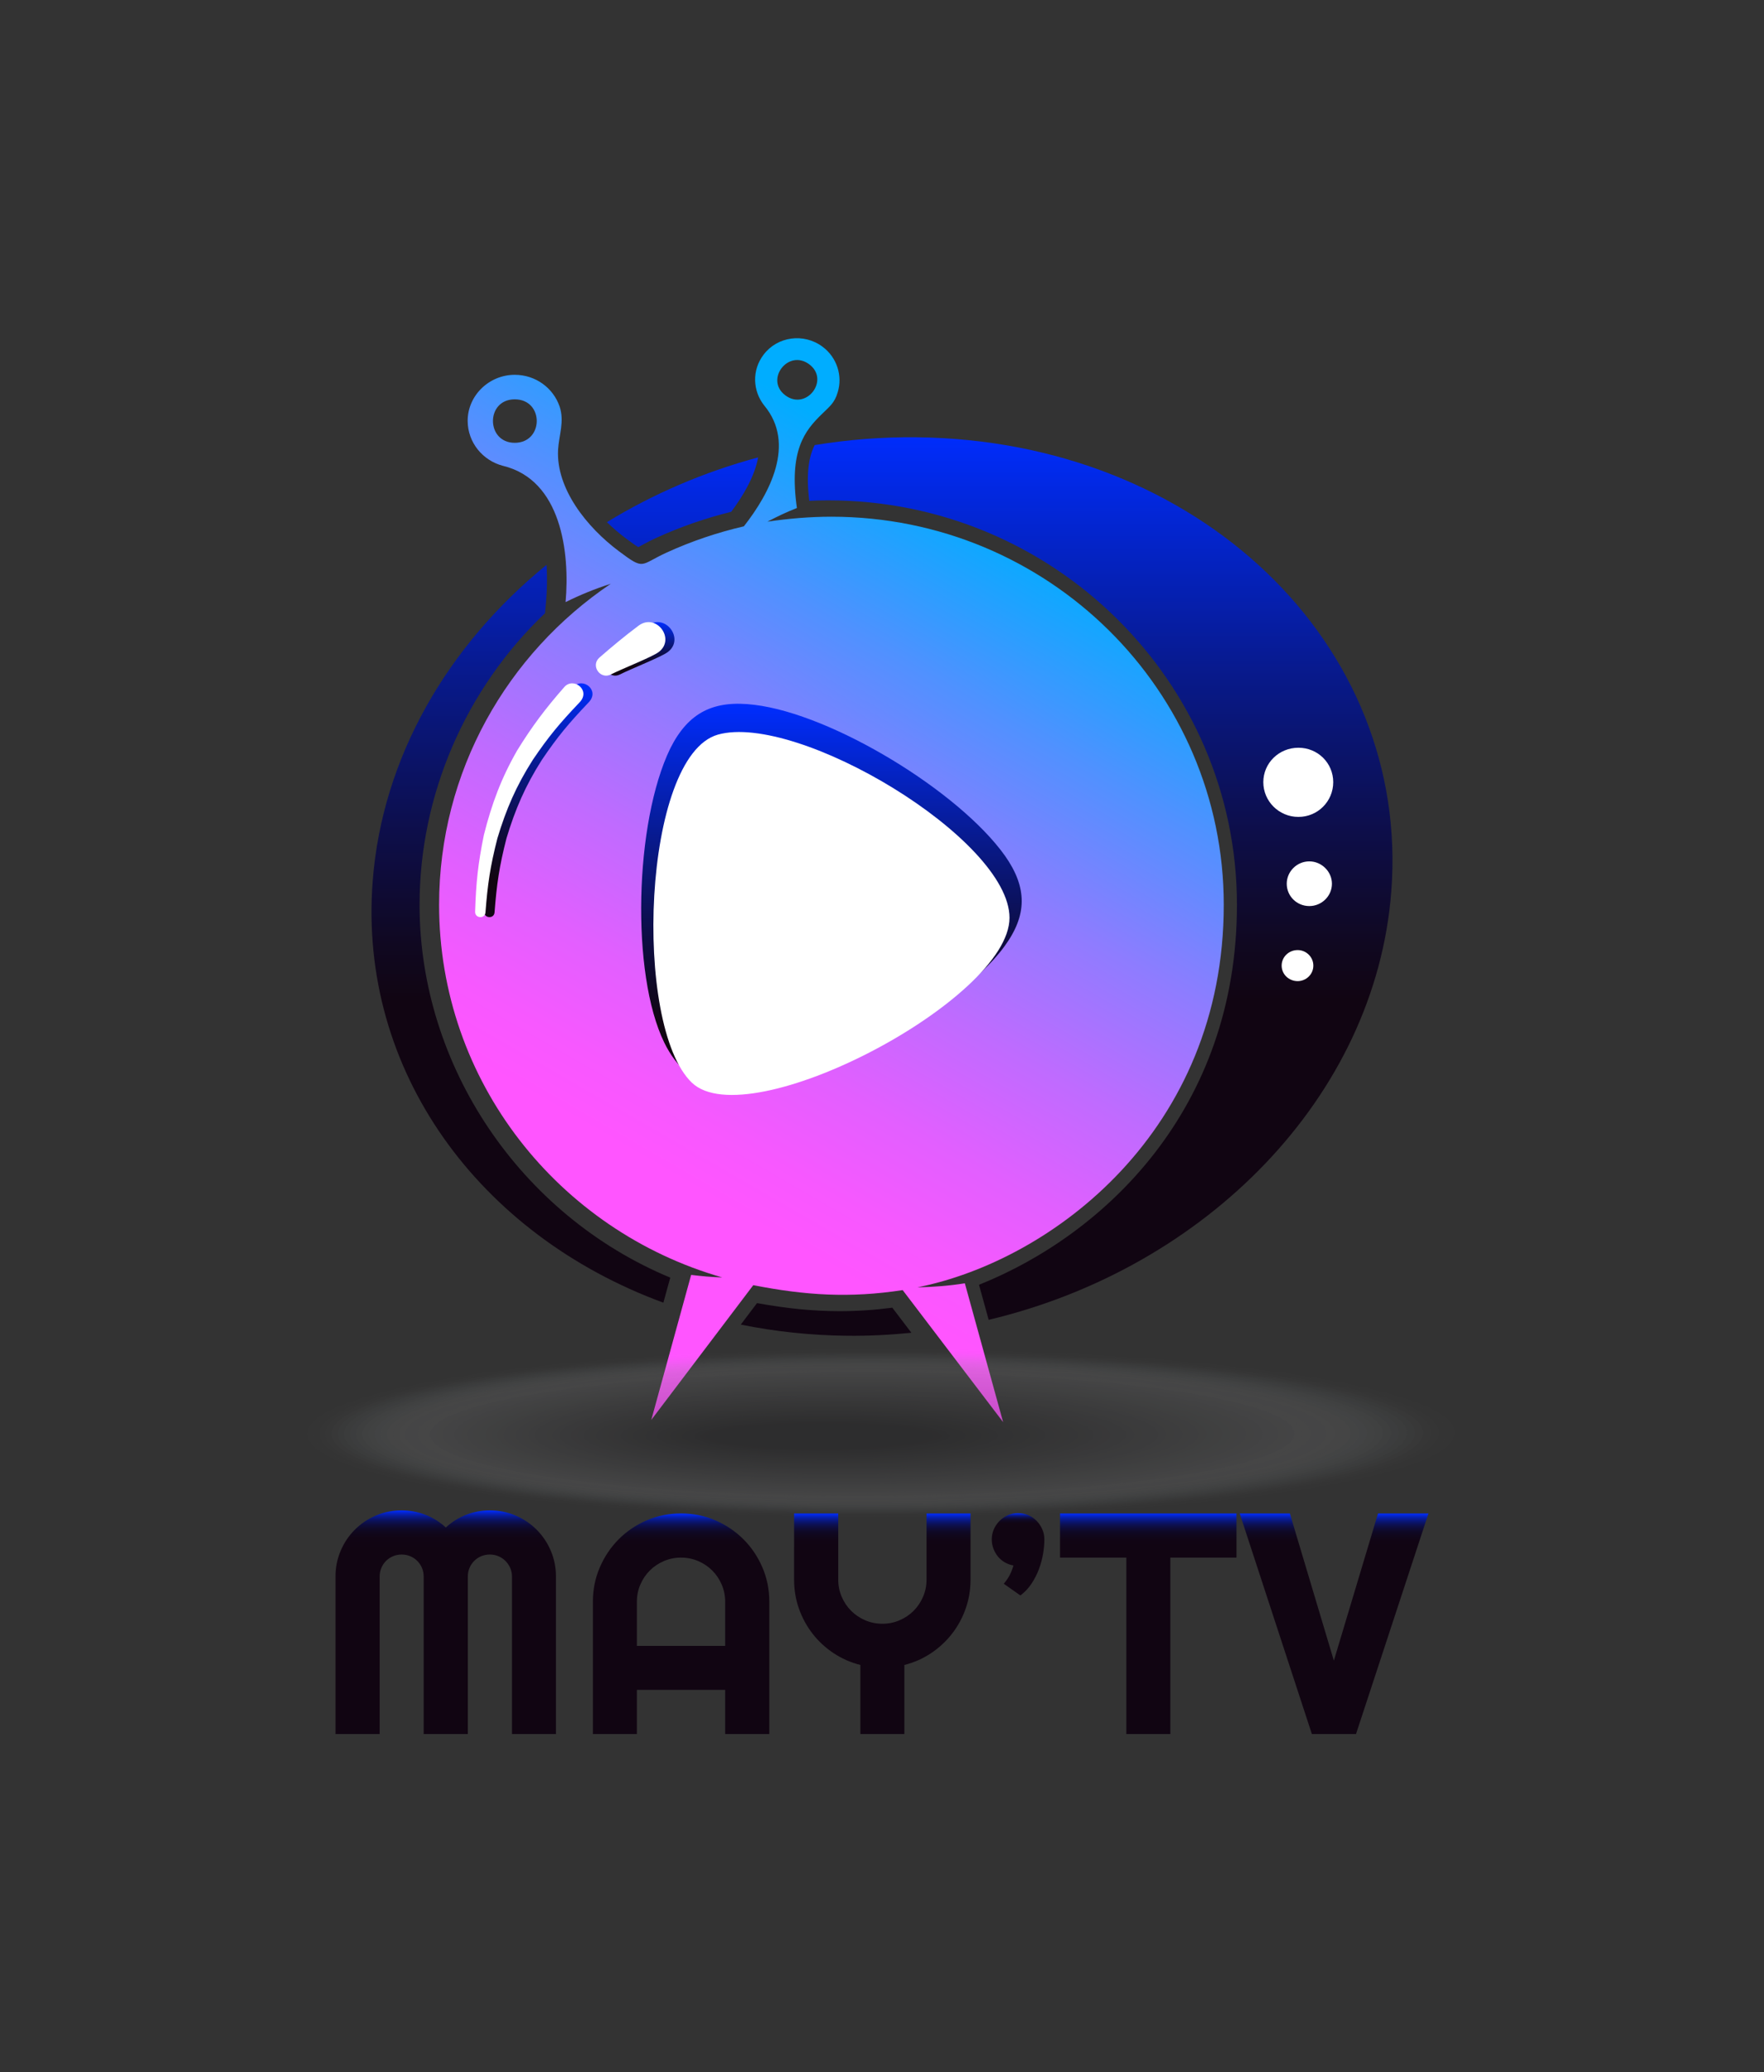 <?xml version="1.0" encoding="utf-8"?>
<!-- Generator: Adobe Illustrator 16.0.0, SVG Export Plug-In . SVG Version: 6.00 Build 0)  -->
<!DOCTYPE svg PUBLIC "-//W3C//DTD SVG 1.1//EN" "http://www.w3.org/Graphics/SVG/1.1/DTD/svg11.dtd">
<svg version="1.1" id="Calque_1" xmlns:x="http://ns.adobe.com/Extensibility/1.0/" xmlns:i="http://ns.adobe.com/AdobeIllustrator/10.0/" xmlns:graph="http://ns.adobe.com/Graphs/1.0/"
	 xmlns="http://www.w3.org/2000/svg" xmlns:xlink="http://www.w3.org/1999/xlink" x="0px" y="0px" width="383px" height="450px"
	 viewBox="0 0 383 450" style="enable-background:new 0 0 383 450;" xml:space="preserve">
<rect x="0" y="0" width="383" height="450" fill="#333333" stroke="none"/>
<style type="text/css">
<![CDATA[
	.st0{opacity:0.864;fill:#302F32;}
	.st1{opacity:0;fill:#999A9B;}
	.st2{opacity:0.455;fill:#626264;}
	.st3{opacity:0.015;fill:#979899;}
	.st4{opacity:0.47;fill:#606062;}
	.st5{opacity:0.53;fill:#58585A;}
	.st6{opacity:0.985;fill:#212023;}
	.st7{opacity:0.606;fill:#4F4F51;}
	.st8{opacity:0.803;fill:#373639;}
	.st9{opacity:0.545;fill:#565658;}
	.st10{opacity:0.27;}
	.st11{opacity:0.121;fill:#8A8B8C;}
	.st12{opacity:0.136;fill:#88898A;}
	.st13{opacity:0.5;fill:#5C5C5E;}
	.st14{opacity:0.061;fill:#929294;}
	.st15{fill:#1F1E21;}
	.st16{opacity:0.697;fill:#444446;}
	.st17{opacity:0.712;fill:#424244;}
	.st18{opacity:0.651;fill:#4A494C;}
	.st19{opacity:0.667;fill:#48474A;}
	.st20{opacity:0.076;fill:#909192;}
	.st21{opacity:0.591;fill:#515153;}
	.st22{opacity:0.242;fill:#7B7C7D;}
	.st23{opacity:0.182;fill:#838385;}
	.st24{opacity:0.727;fill:#404042;}
	.st25{opacity:0.318;fill:#727374;}
	.st26{opacity:0.833;fill:#333335;}
	.st27{opacity:0.258;fill:#7A7A7C;}
	.st28{opacity:0.773;fill:#3B3A3D;}
	.st29{opacity:0.788;fill:#39383B;}
	.st30{opacity:0.424;fill:#656567;}
	.st31{opacity:0.364;fill:#6D6D6F;}
	.st32{opacity:0.909;fill:#2A292C;}
	.st33{opacity:0.849;fill:#313133;}
	.st34{fill:url(#SVGID_1_);}
	.st35{fill:url(#SVGID_2_);}
	.st36{fill:url(#SVGID_3_);}
	.st37{fill:url(#SVGID_4_);}
	.st38{fill:url(#SVGID_5_);}
	.st39{fill:url(#SVGID_6_);}
	.st40{fill:url(#SVGID_7_);}
	.st41{fill:url(#SVGID_8_);}
	.st42{fill:url(#SVGID_9_);}
	.st43{opacity:0.303;fill:#747476;}
	.st44{opacity:0.439;fill:#636465;}
	.st45{opacity:0.379;fill:#6B6B6D;}
	.st46{opacity:0.894;fill:#2C2B2E;}
	.st47{opacity:0.955;fill:#252427;}
	.st48{opacity:0.485;fill:#5E5E60;}
	.st49{fill:#FFFFFF;}
	.st50{opacity:0.97;fill:#232225;}
	.st51{opacity:0.197;fill:#818283;}
	.st52{opacity:0.03;fill:#959697;}
	.st53{opacity:0.515;fill:#5A5A5C;}
	.st54{opacity:0.106;fill:#8C8D8E;}
	.st55{opacity:0.621;fill:#4D4D4F;}
	.st56{opacity:0.045;fill:#939495;}
	.st57{opacity:0.561;fill:#555457;}
	.st58{opacity:0.212;fill:#7F8081;}
	.st59{opacity:0.091;fill:#8E8F90;}
	.st60{opacity:0.636;fill:#4B4B4D;}
	.st61{opacity:0.151;fill:#878789;}
	.st62{opacity:0.576;fill:#535355;}
	.st63{opacity:0.227;fill:#7D7E7F;}
	.st64{opacity:0.742;fill:#3E3E40;}
	.st65{opacity:0.167;fill:#858587;}
	.st66{opacity:0.682;fill:#464548;}
	.st67{fill:url(#SVGID_10_);}
	.st68{fill:url(#SVGID_11_);}
	.st69{fill:url(#SVGID_12_);}
	.st70{fill:url(#SVGID_13_);}
	.st71{fill:url(#SVGID_14_);}
	.st72{opacity:0.273;fill:#78787A;}
	.st73{opacity:0.818;fill:#353537;}
	.st74{opacity:0.758;fill:#3D3C3F;}
	.st75{opacity:0.348;fill:#6E6F70;}
	.st76{opacity:0.409;fill:#676769;}
	.st77{opacity:0.924;fill:#28272A;}
	.st78{opacity:0.333;fill:#707172;}
	.st79{opacity:0.288;fill:#767678;}
	.st80{opacity:0.394;fill:#69696B;}
	.st81{opacity:0.939;fill:#262628;}
	.st82{opacity:0.879;fill:#2E2D30;}
]]>
</style>
<g>
	<linearGradient id="SVGID_1_" gradientUnits="userSpaceOnUse" x1="113.094" y1="93.591" x2="113.094" y2="241.758">
		<stop  offset="0" style="stop-color:#002DFF"/>
		<stop  offset="0.093" style="stop-color:#0228E0"/>
		<stop  offset="0.367" style="stop-color:#081989"/>
		<stop  offset="0.591" style="stop-color:#0D0E49"/>
		<stop  offset="0.753" style="stop-color:#100821"/>
		<stop  offset="0.837" style="stop-color:#110512"/>
	</linearGradient>
	<path class="st34" d="M145.527,277.448c-32.601-13.59-54.431-45.989-54.431-80.962c0-23.786,9.925-46.843,27.242-63.333
		l0.239-2.714c0.142-1.667,0.301-4.534,0.085-7.776c-21.385,17.43-35.657,41.683-37.739,68.626
		c-3.198,41.32,23.155,76.916,63.108,91.597L145.527,277.448z"/>
	<linearGradient id="SVGID_2_" gradientUnits="userSpaceOnUse" x1="148.19" y1="93.279" x2="148.19" y2="242.645">
		<stop  offset="0" style="stop-color:#002DFF"/>
		<stop  offset="0.093" style="stop-color:#0228E0"/>
		<stop  offset="0.367" style="stop-color:#081989"/>
		<stop  offset="0.591" style="stop-color:#0D0E49"/>
		<stop  offset="0.753" style="stop-color:#100821"/>
		<stop  offset="0.837" style="stop-color:#110512"/>
	</linearGradient>
	<path class="st35" d="M135.881,116.911c1.335,0.999,2.241,1.638,2.71,1.906c0.214-0.118,0.569-0.319,0.909-0.499
		c0.819-0.444,1.819-0.983,3.15-1.586c5.104-2.329,10.522-4.209,16.114-5.595c2.602-3.471,5.09-7.688,5.843-11.81
		c-11.767,3.162-22.835,7.941-32.836,14.062C133.1,114.69,134.5,115.878,135.881,116.911z"/>
	<linearGradient id="SVGID_3_" gradientUnits="userSpaceOnUse" x1="238.871" y1="93.15" x2="238.871" y2="241.372">
		<stop  offset="0" style="stop-color:#002DFF"/>
		<stop  offset="0.093" style="stop-color:#0228E0"/>
		<stop  offset="0.367" style="stop-color:#081989"/>
		<stop  offset="0.591" style="stop-color:#0D0E49"/>
		<stop  offset="0.753" style="stop-color:#100821"/>
		<stop  offset="0.837" style="stop-color:#110512"/>
	</linearGradient>
	<path class="st36" d="M199.007,94.956c-7.522-0.078-14.918,0.514-22.123,1.699c-1.23,2.446-1.914,6.021-1.178,12.099
		c1.39-0.065,2.756-0.097,4.126-0.097c48.923,0,88.733,39.401,88.733,87.829c0,44.362-28.747,71.606-56.006,82.511l2.102,7.612
		c47.148-11.196,83.969-48.408,87.416-92.995C306.249,139.751,260.05,95.6,199.007,94.956z"/>
	<linearGradient id="SVGID_4_" gradientUnits="userSpaceOnUse" x1="179.361" y1="96.247" x2="179.361" y2="242.253">
		<stop  offset="0" style="stop-color:#002DFF"/>
		<stop  offset="0.093" style="stop-color:#0228E0"/>
		<stop  offset="0.367" style="stop-color:#081989"/>
		<stop  offset="0.591" style="stop-color:#0D0E49"/>
		<stop  offset="0.753" style="stop-color:#100821"/>
		<stop  offset="0.837" style="stop-color:#110512"/>
	</linearGradient>
	<path class="st37" d="M193.738,283.971c-3.894,0.509-7.641,0.758-11.423,0.758c-5.64,0-11.368-0.557-17.952-1.75l-3.527,4.666
		c7.39,1.497,15.098,2.339,23.077,2.425c4.71,0.053,9.373-0.195,13.971-0.65L193.738,283.971z"/>
</g>
<linearGradient id="SVGID_5_" gradientUnits="userSpaceOnUse" x1="211.223" y1="109.511" x2="131.736" y2="247.186">
	<stop  offset="0" style="stop-color:#00ADFF"/>
	<stop  offset="0.015" style="stop-color:#05ABFF"/>
	<stop  offset="0.233" style="stop-color:#5091FF"/>
	<stop  offset="0.436" style="stop-color:#8E7CFF"/>
	<stop  offset="0.621" style="stop-color:#BF6BFF"/>
	<stop  offset="0.782" style="stop-color:#E25FFF"/>
	<stop  offset="0.914" style="stop-color:#F758FF"/>
	<stop  offset="1" style="stop-color:#FF55FF"/>
</linearGradient>
<path class="st38" d="M265.703,196.486c0-46.589-38.164-84.278-85.184-84.278c-4.698,0-9.334,0.404-13.899,1.076
	c2.043-1.076,4.155-2.088,6.404-2.966c-1.77-12.474,1.706-16.789,5.387-20.363c1.7-1.684,2.796-2.425,3.475-4.785
	c1.088-3.507-0.132-7.55-3.341-9.912c-4.021-2.967-9.743-2.226-12.746,1.753c-2.587,3.372-2.383,7.889,0.141,11.06
	c6.881,8.29,1.226,19.012-4.433,26.226c-5.793,1.347-11.378,3.236-16.696,5.666c-5.927,2.695-4.769,3.976-10.36-0.203
	c-7.152-5.327-13.698-13.689-13.287-22.048c0.206-3.375,1.429-6.136,0.337-9.44c-1.36-3.979-5.174-6.879-9.744-6.879
	c-5.583,0-10.218,4.518-10.218,9.981c0,4.719,3.27,8.629,7.63,9.775c12.676,3.033,14.583,18.745,13.632,29.602
	c3.133-1.554,6.404-2.899,9.813-3.98c-22.493,15.172-37.278,40.724-37.278,69.716c0,38.367,25.964,70.731,61.472,80.915
	c-2.249-0.066-4.499-0.271-6.747-0.545l-8.658,31.489l22.148-29.264c11.312,2.229,20.99,2.835,32.438,1.075l21.807,28.664
	l-8.31-30.143c-3.345,0.538-6.818,0.809-10.294,0.879C228.568,273.691,265.703,245.506,265.703,196.486L265.703,196.486z
	 M175.685,79.1c4.565,3.374-0.615,10.182-5.181,6.743C166.008,82.473,171.116,75.729,175.685,79.1L175.685,79.1z M111.757,96.159
	c-6.269,0-6.336-9.439,0-9.439C118.165,86.72,118.098,96.159,111.757,96.159L111.757,96.159z"/>
<linearGradient id="SVGID_6_" gradientUnits="userSpaceOnUse" x1="180.521" y1="152.825" x2="180.521" y2="235.96">
	<stop  offset="0" style="stop-color:#002DFF"/>
	<stop  offset="0.093" style="stop-color:#0228E0"/>
	<stop  offset="0.367" style="stop-color:#081989"/>
	<stop  offset="0.591" style="stop-color:#0D0E49"/>
	<stop  offset="0.753" style="stop-color:#100821"/>
	<stop  offset="0.837" style="stop-color:#110512"/>
</linearGradient>
<path class="st39" d="M145.533,162.518c-7.761,15.969-8.588,48.926-1.317,63.869c2.632,5.411,6.655,9.108,12.956,9.522
	c16.967,1.099,50.213-15.758,60.881-30.356c4.985-6.782,5.051-12.747,0.135-19.735c-9.974-13.981-37.398-30.701-54.372-32.757
	C155.021,151.963,149.479,154.636,145.533,162.518L145.533,162.518z"/>
<linearGradient id="SVGID_7_" gradientUnits="userSpaceOnUse" x1="138.89" y1="135.096" x2="138.89" y2="146.722">
	<stop  offset="0" style="stop-color:#002DFF"/>
	<stop  offset="0.093" style="stop-color:#0228E0"/>
	<stop  offset="0.367" style="stop-color:#081989"/>
	<stop  offset="0.591" style="stop-color:#0D0E49"/>
	<stop  offset="0.753" style="stop-color:#100821"/>
	<stop  offset="0.837" style="stop-color:#110512"/>
</linearGradient>
<path class="st40" d="M132.115,142.806c2.859-2.493,5.45-4.651,8.515-6.945c3.817-2.831,8.109,2.9,4.364,5.732
	c-1.435,1.081-7.969,3.642-10.358,4.854C132.321,147.664,130.135,144.561,132.115,142.806L132.115,142.806z"/>
<linearGradient id="SVGID_8_" gradientUnits="userSpaceOnUse" x1="116.885" y1="148.391" x2="116.885" y2="199.16">
	<stop  offset="0" style="stop-color:#002DFF"/>
	<stop  offset="0.093" style="stop-color:#0228E0"/>
	<stop  offset="0.367" style="stop-color:#081989"/>
	<stop  offset="0.591" style="stop-color:#0D0E49"/>
	<stop  offset="0.753" style="stop-color:#100821"/>
	<stop  offset="0.837" style="stop-color:#110512"/>
</linearGradient>
<path class="st41" d="M105.126,198.029c0.204-6.336,0.615-10.385,1.908-16.723c1.705-6.744,3.75-12.271,7.225-18.339
	c3.203-5.193,6.134-9.1,10.225-13.755c1.973-2.292,5.858,0.672,3.335,3.303c-4.359,4.587-6.678,7.352-10.153,12.472
	c-3.609,5.668-5.791,10.72-7.7,17.062c-1.568,6.132-2.113,9.909-2.59,16.113C107.239,199.58,105.126,199.443,105.126,198.029
	L105.126,198.029z"/>
<path class="st49" d="M155.874,159.527c-16.422,4.65-18.539,63.246-5.657,75.583c12.269,11.731,68.967-18.004,68.967-35.805
	C219.184,182.182,173.119,154.675,155.874,159.527L155.874,159.527z"/>
<path class="st49" d="M130.141,142.806c2.863-2.493,5.454-4.651,8.516-6.945c3.819-2.831,8.106,2.9,4.364,5.732
	c-1.435,1.081-7.972,3.642-10.357,4.854C130.342,147.664,128.165,144.561,130.141,142.806L130.141,142.806z"/>
<path class="st49" d="M103.154,198.029c0.204-6.336,0.616-10.385,1.91-16.723c1.703-6.744,3.746-12.271,7.222-18.339
	c3.203-5.193,6.132-9.1,10.223-13.755c1.976-2.292,5.861,0.672,3.335,3.303c-4.358,4.587-6.678,7.352-10.149,12.472
	c-3.612,5.668-5.794,10.72-7.701,17.062c-1.567,6.132-2.114,9.909-2.591,16.113C105.264,199.58,103.154,199.443,103.154,198.029
	L103.154,198.029z"/>
<path class="st49" d="M289.47,169.852c0,4.163-3.353,7.546-7.558,7.546c-4.211,0-7.621-3.383-7.621-7.546
	c0-4.163,3.41-7.475,7.621-7.475C286.117,162.376,289.47,165.689,289.47,169.852L289.47,169.852z"/>
<path class="st49" d="M289.19,191.905c0,2.701-2.246,4.853-4.905,4.853c-2.726,0-4.908-2.152-4.908-4.853
	c0-2.63,2.183-4.854,4.908-4.854C286.944,187.051,289.19,189.275,289.19,191.905L289.19,191.905z"/>
<path class="st49" d="M285.154,209.691c0,1.886-1.57,3.368-3.408,3.368c-1.907,0-3.474-1.482-3.474-3.368
	c0-1.889,1.566-3.375,3.474-3.375C283.584,206.315,285.154,207.802,285.154,209.691L285.154,209.691z"/>
<g class="st10">
	<path class="st1" d="M317.662,310.904c0.586,10.204-55.432,18.604-125.112,18.766c-69.666,0.159-126.627-7.979-127.212-18.188
		c-0.58-10.208,55.436-18.608,125.103-18.771C260.115,292.554,317.084,300.693,317.662,310.904z"/>
	<path class="st3" d="M315.92,310.918c0.579,10.073-54.756,18.364-123.588,18.524c-68.816,0.157-125.083-7.877-125.66-17.954
		c-0.573-10.077,54.76-18.37,123.578-18.53C259.075,292.803,315.35,300.838,315.92,310.918z"/>
	<path class="st52" d="M314.179,310.932c0.571,9.941-54.082,18.125-122.063,18.283c-67.968,0.155-123.539-7.773-124.109-17.721
		c-0.565-9.945,54.086-18.13,122.054-18.288C258.036,293.053,313.615,300.982,314.179,310.932z"/>
	<path class="st56" d="M312.438,310.944c0.562,9.812-53.407,17.888-120.54,18.043c-67.119,0.153-121.996-7.671-122.558-17.486
		c-0.558-9.814,53.412-17.892,120.53-18.048C256.997,293.302,311.882,301.127,312.438,310.944z"/>
	<path class="st14" d="M310.695,310.957c0.556,9.681-52.731,17.648-119.015,17.803c-66.269,0.151-120.452-7.568-121.006-17.253
		c-0.55-9.684,52.736-17.653,119.005-17.807C255.957,293.551,310.146,301.271,310.695,310.957z"/>
	<path class="st20" d="M308.953,310.971c0.549,9.55-52.056,17.409-117.49,17.562c-65.42,0.149-118.908-7.465-119.455-17.019
		c-0.542-9.553,52.061-17.414,117.481-17.566C254.918,293.8,308.412,301.416,308.953,310.971z"/>
	<path class="st59" d="M307.212,310.984c0.541,9.418-51.382,17.17-115.966,17.32c-64.571,0.147-117.364-7.362-117.904-16.785
		c-0.535-9.421,51.386-17.175,115.957-17.325C253.878,294.05,306.678,301.561,307.212,310.984z"/>
	<path class="st54" d="M305.47,310.997c0.533,9.288-50.706,16.932-114.442,17.08c-63.721,0.146-115.82-7.26-116.352-16.552
		c-0.528-9.29,50.71-16.936,114.432-17.083C252.838,294.298,304.943,301.705,305.47,310.997z"/>
	<path class="st11" d="M303.729,311.011c0.525,9.157-50.031,16.692-112.918,16.839c-62.872,0.144-114.276-7.157-114.801-16.317
		c-0.521-9.159,50.036-16.697,112.908-16.843C251.799,294.547,303.21,301.85,303.729,311.011z"/>
	<path class="st12" d="M301.986,311.024c0.519,9.025-49.356,16.453-111.394,16.598c-62.022,0.142-112.732-7.054-113.249-16.083
		c-0.513-9.028,49.361-16.459,111.384-16.602C250.759,294.797,301.476,301.994,301.986,311.024z"/>
	<path class="st61" d="M300.245,311.038c0.511,8.895-48.682,16.215-109.87,16.356c-61.173,0.14-111.188-6.951-111.698-15.85
		c-0.505-8.896,48.686-16.219,109.859-16.36C249.72,295.046,299.741,302.139,300.245,311.038z"/>
	<path class="st65" d="M298.503,311.052c0.504,8.764-48.006,15.976-108.345,16.115c-60.324,0.138-109.644-6.848-110.146-15.615
		c-0.498-8.766,48.011-15.98,108.335-16.12C248.681,295.295,298.007,302.284,298.503,311.052z"/>
	<path class="st23" d="M296.762,311.064c0.496,8.633-47.332,15.736-106.821,15.875c-59.475,0.136-108.1-6.746-108.595-15.382
		c-0.49-8.635,47.335-15.741,106.811-15.879C247.641,295.545,296.272,302.429,296.762,311.064z"/>
	<path class="st51" d="M295.02,311.077c0.488,8.503-46.656,15.499-105.296,15.635c-58.625,0.134-106.557-6.643-107.043-15.147
		c-0.482-8.504,46.661-15.502,105.286-15.639C246.602,295.794,294.538,302.572,295.02,311.077z"/>
	<path class="st58" d="M293.278,311.091c0.481,8.371-45.981,15.26-103.772,15.394c-57.776,0.132-105.013-6.54-105.492-14.914
		c-0.475-8.372,45.985-15.263,103.762-15.396C245.562,296.043,292.804,302.718,293.278,311.091z"/>
	<path class="st63" d="M291.536,311.104c0.474,8.24-45.307,15.021-102.248,15.152c-56.927,0.131-103.469-6.436-103.94-14.68
		c-0.468-8.24,45.311-15.023,102.237-15.156C244.521,296.292,291.069,302.861,291.536,311.104z"/>
	<path class="st22" d="M289.794,311.117c0.467,8.109-44.631,14.782-100.723,14.912c-56.078,0.128-101.925-6.334-102.389-14.446
		c-0.46-8.11,44.636-14.785,100.713-14.915C243.482,296.541,289.336,303.007,289.794,311.117z"/>
	<path class="st27" d="M288.053,311.131c0.459,7.979-43.956,14.543-99.199,14.671c-55.229,0.126-100.381-6.231-100.838-14.212
		c-0.453-7.979,43.961-14.547,99.189-14.675C242.443,296.791,287.602,303.151,288.053,311.131z"/>
	<path class="st72" d="M286.312,311.145c0.451,7.848-43.282,14.304-97.675,14.43c-54.379,0.124-98.837-6.129-99.287-13.979
		c-0.445-7.848,43.286-14.307,97.665-14.433C241.403,297.04,285.867,303.296,286.312,311.145z"/>
	<path class="st79" d="M284.569,311.158c0.444,7.716-42.606,14.064-96.15,14.188c-53.53,0.122-97.294-6.026-97.735-13.744
		c-0.438-7.717,42.61-14.069,96.14-14.192C240.364,297.289,284.133,303.44,284.569,311.158z"/>
	<path class="st43" d="M282.828,311.171c0.436,7.586-41.932,13.826-94.627,13.948c-52.681,0.12-95.75-5.923-96.184-13.511
		c-0.431-7.586,41.936-13.829,94.616-13.951C239.324,297.538,282.398,303.585,282.828,311.171z"/>
	<path class="st25" d="M281.086,311.184c0.429,7.455-41.256,13.588-93.102,13.708c-51.832,0.118-94.206-5.819-94.632-13.276
		c-0.423-7.455,41.261-13.591,93.092-13.711C238.285,297.787,280.664,303.729,281.086,311.184z"/>
	<path class="st78" d="M279.345,311.197c0.421,7.324-40.582,13.349-91.578,13.467c-50.982,0.116-92.662-5.717-93.081-13.043
		c-0.415-7.323,40.586-13.352,91.567-13.469C237.245,298.037,278.93,303.874,279.345,311.197z"/>
	<path class="st75" d="M277.603,311.211c0.414,7.192-39.906,13.109-90.053,13.226c-50.133,0.114-91.119-5.614-91.53-12.809
		c-0.407-7.192,39.91-13.112,90.043-13.229C236.205,298.286,277.195,304.019,277.603,311.211z"/>
	<path class="st31" d="M275.861,311.225c0.405,7.062-39.232,12.87-88.529,12.984c-49.284,0.112-89.575-5.512-89.979-12.575
		c-0.4-7.062,39.235-12.874,88.519-12.987C235.166,298.535,275.461,304.163,275.861,311.225z"/>
	<path class="st45" d="M274.119,311.237c0.398,6.932-38.557,12.632-87.005,12.744c-48.435,0.11-88.03-5.409-88.427-12.341
		c-0.393-6.931,38.561-12.635,86.994-12.746C234.127,298.784,273.727,304.308,274.119,311.237z"/>
	<path class="st80" d="M272.377,311.251c0.392,6.8-37.881,12.394-85.48,12.503c-47.585,0.108-86.486-5.306-86.875-12.107
		c-0.385-6.799,37.885-12.396,85.47-12.505C233.087,299.034,271.992,304.452,272.377,311.251z"/>
	<path class="st76" d="M270.636,311.265c0.384,6.669-37.206,12.153-83.957,12.262c-46.736,0.106-84.942-5.203-85.324-11.873
		c-0.378-6.668,37.21-12.157,83.946-12.265C232.048,299.283,270.258,304.598,270.636,311.265z"/>
	<path class="st30" d="M268.895,311.277c0.376,6.539-36.532,11.916-82.433,12.021c-45.887,0.104-83.398-5.1-83.772-11.639
		c-0.371-6.537,36.535-11.918,82.421-12.024C231.008,299.532,268.523,304.741,268.895,311.277z"/>
	<path class="st44" d="M267.152,311.291c0.369,6.407-35.856,11.676-80.908,11.78c-45.037,0.103-81.854-4.997-82.221-11.405
		c-0.363-6.406,35.86-11.68,80.897-11.783C229.969,299.781,266.789,304.886,267.152,311.291z"/>
	<path class="st2" d="M265.41,311.305c0.361,6.276-35.181,11.438-79.383,11.539c-44.188,0.101-80.311-4.895-80.669-11.172
		c-0.355-6.274,35.186-11.439,79.373-11.541C228.929,300.03,265.056,305.031,265.41,311.305z"/>
	<path class="st4" d="M263.669,311.317c0.354,6.146-34.507,11.199-77.859,11.299c-43.339,0.099-78.767-4.792-79.118-10.938
		c-0.348-6.144,34.51-11.201,77.849-11.301C227.889,300.279,263.321,305.175,263.669,311.317z"/>
	<path class="st48" d="M261.927,311.331c0.347,6.015-33.831,10.96-76.335,11.058c-42.489,0.097-77.223-4.688-77.566-10.703
		c-0.34-6.013,33.835-10.963,76.324-11.061C226.85,300.529,261.587,305.319,261.927,311.331z"/>
	<path class="st13" d="M260.186,311.344c0.339,5.885-33.156,10.722-74.811,10.817c-41.641,0.095-75.68-4.586-76.016-10.47
		c-0.333-5.881,33.16-10.723,74.8-10.818C225.811,300.778,259.853,305.465,260.186,311.344z"/>
	<path class="st53" d="M258.443,311.357c0.332,5.753-32.48,10.482-73.286,10.576c-40.791,0.093-74.136-4.482-74.464-10.236
		c-0.325-5.75,32.485-10.483,73.275-10.577C224.771,301.027,258.118,305.608,258.443,311.357z"/>
	<path class="st5" d="M256.702,311.371c0.323,5.622-31.807,10.243-71.762,10.335c-39.942,0.091-72.591-4.38-72.913-10.002
		c-0.318-5.619,31.81-10.245,71.751-10.337C223.731,301.276,256.384,305.754,256.702,311.371z"/>
	<path class="st9" d="M254.961,311.384c0.315,5.491-31.132,10.005-70.238,10.095c-39.093,0.089-71.048-4.277-71.361-9.768
		c-0.311-5.488,31.135-10.007,70.227-10.097C222.691,301.525,254.649,305.898,254.961,311.384z"/>
	<path class="st57" d="M253.219,311.397c0.309,5.36-30.456,9.766-68.713,9.854c-38.244,0.087-69.504-4.175-69.81-9.534
		c-0.303-5.357,30.46-9.768,68.702-9.855C221.652,301.775,252.915,306.043,253.219,311.397z"/>
	<path class="st62" d="M251.477,311.411c0.302,5.229-29.781,9.526-67.189,9.612c-37.394,0.085-67.959-4.072-68.258-9.301
		c-0.295-5.226,29.785-9.527,67.178-9.613C220.613,302.024,251.182,306.188,251.477,311.411z"/>
	<path class="st21" d="M249.735,311.424c0.294,5.099-29.106,9.288-65.665,9.372c-36.545,0.083-66.416-3.969-66.707-9.066
		c-0.288-5.095,29.11-9.289,65.654-9.373C219.572,302.273,249.446,306.332,249.735,311.424z"/>
	<path class="st7" d="M247.993,311.438c0.287,4.968-28.431,9.049-64.141,9.131c-35.695,0.081-64.872-3.866-65.155-8.833
		c-0.28-4.963,28.435-9.05,64.13-9.132C218.533,302.523,247.713,306.477,247.993,311.438z"/>
	<path class="st55" d="M246.252,311.451c0.279,4.836-27.756,8.811-62.616,8.89c-34.847,0.079-63.329-3.764-63.604-8.599
		c-0.273-4.832,27.76-8.812,62.605-8.891C217.494,302.772,245.979,306.621,246.252,311.451z"/>
	<path class="st60" d="M244.51,311.465c0.271,4.705-27.081,8.571-61.092,8.648c-33.997,0.077-61.785-3.66-62.053-8.364
		c-0.266-4.702,27.085-8.573,61.081-8.65C216.454,303.021,244.244,306.766,244.51,311.465z"/>
	<path class="st18" d="M242.769,311.478c0.265,4.574-26.406,8.333-59.568,8.408c-33.147,0.075-60.241-3.558-60.501-8.131
		c-0.258-4.57,26.41-8.333,59.557-8.409C215.415,303.271,242.51,306.91,242.769,311.478z"/>
	<path class="st19" d="M241.026,311.491c0.257,4.443-25.731,8.094-58.043,8.167c-32.299,0.073-58.697-3.455-58.95-7.896
		c-0.25-4.439,25.735-8.095,58.032-8.169C214.375,303.52,240.775,307.055,241.026,311.491z"/>
	<path class="st66" d="M239.285,311.504c0.249,4.312-25.057,7.855-56.52,7.927c-31.449,0.071-57.153-3.353-57.398-7.663
		c-0.243-4.308,25.06-7.855,56.508-7.928C213.336,303.77,239.041,307.199,239.285,311.504z"/>
	<path class="st16" d="M237.543,311.518c0.242,4.182-24.381,7.616-54.995,7.686c-30.6,0.069-55.609-3.249-55.847-7.429
		c-0.235-4.177,24.385-7.617,54.983-7.687C212.296,304.019,237.307,307.344,237.543,311.518z"/>
	<path class="st17" d="M235.802,311.531c0.233,4.051-23.706,7.377-53.471,7.444c-29.75,0.067-54.065-3.146-54.295-7.195
		c-0.228-4.046,23.71-7.378,53.459-7.445C211.257,304.268,235.572,307.488,235.802,311.531z"/>
	<path class="st24" d="M234.061,311.544c0.226,3.92-23.031,7.139-51.947,7.204c-28.901,0.065-52.521-3.044-52.744-6.961
		c-0.221-3.915,23.035-7.139,51.935-7.205C210.217,304.517,233.838,307.633,234.061,311.544z"/>
	<path class="st64" d="M232.318,311.558c0.219,3.789-22.356,6.899-50.422,6.963c-28.052,0.063-50.978-2.94-51.193-6.728
		c-0.213-3.783,22.36-6.899,50.411-6.963C209.178,304.766,232.104,307.777,232.318,311.558z"/>
	<path class="st74" d="M230.576,311.57c0.212,3.658-21.681,6.661-48.897,6.723c-27.203,0.062-49.434-2.838-49.642-6.493
		c-0.206-3.652,21.685-6.661,48.886-6.723C208.139,305.016,230.37,307.922,230.576,311.57z"/>
	<path class="st28" d="M228.834,311.584c0.205,3.527-21.006,6.422-47.373,6.481c-26.354,0.06-47.89-2.734-48.09-6.26
		c-0.198-3.521,21.01-6.422,47.362-6.481C207.099,305.265,228.635,308.066,228.834,311.584z"/>
	<path class="st29" d="M227.093,311.598c0.197,3.396-20.331,6.183-45.849,6.24c-25.504,0.058-46.346-2.632-46.539-6.025
		c-0.191-3.391,20.335-6.184,45.838-6.24C206.059,305.514,226.901,308.211,227.093,311.598z"/>
	<path class="st8" d="M225.352,311.611c0.188,3.265-19.656,5.943-44.325,5.999c-24.655,0.056-44.802-2.529-44.987-5.792
		c-0.184-3.259,19.66-5.944,44.313-5.999C205.02,305.763,225.167,308.355,225.352,311.611z"/>
	<path class="st73" d="M223.609,311.624c0.182,3.135-18.98,5.705-42.8,5.759c-23.806,0.054-43.258-2.427-43.436-5.558
		c-0.176-3.128,18.984-5.705,42.789-5.759C203.979,306.013,223.433,308.501,223.609,311.624z"/>
	<path class="st26" d="M221.868,311.638c0.174,3.004-18.306,5.466-41.277,5.518c-22.957,0.052-41.714-2.323-41.884-5.324
		c-0.168-2.997,18.31-5.466,41.265-5.518C202.94,306.262,221.698,308.645,221.868,311.638z"/>
	<path class="st33" d="M220.126,311.651c0.167,2.872-17.631,5.228-39.752,5.276c-22.107,0.05-40.17-2.221-40.333-5.09
		c-0.161-2.866,17.634-5.228,39.74-5.277C201.9,306.511,219.964,308.789,220.126,311.651z"/>
	<path class="st0" d="M218.385,311.664c0.159,2.742-16.956,4.988-38.229,5.036c-21.258,0.048-38.626-2.118-38.781-4.856
		c-0.153-2.734,16.96-4.988,38.216-5.035C200.861,306.76,218.229,308.935,218.385,311.664z"/>
	<path class="st82" d="M216.643,311.678c0.152,2.611-16.28,4.75-36.703,4.795c-20.409,0.046-37.083-2.015-37.23-4.622
		c-0.146-2.604,16.285-4.75,36.692-4.795C199.822,307.009,216.495,309.079,216.643,311.678z"/>
	<path class="st46" d="M214.901,311.69c0.144,2.48-15.606,4.511-35.18,4.555c-19.56,0.044-35.539-1.912-35.679-4.388
		c-0.139-2.474,15.609-4.511,35.167-4.555C198.782,307.258,214.761,309.223,214.901,311.69z"/>
	<path class="st32" d="M213.159,311.704c0.137,2.349-14.931,4.272-33.655,4.313c-18.71,0.042-33.995-1.81-34.127-4.154
		c-0.131-2.342,14.935-4.271,33.643-4.313C197.742,307.508,213.027,309.368,213.159,311.704z"/>
	<path class="st77" d="M211.417,311.718c0.13,2.218-14.255,4.032-32.13,4.072c-17.861,0.04-32.451-1.706-32.576-3.92
		c-0.124-2.211,14.259-4.033,32.119-4.072C196.703,307.757,211.293,309.513,211.417,311.718z"/>
	<path class="st81" d="M209.676,311.73c0.122,2.088-13.581,3.795-30.606,3.832c-17.012,0.038-30.907-1.604-31.024-3.687
		c-0.116-2.079,13.584-3.794,30.594-3.831C195.663,308.006,209.559,309.657,209.676,311.73z"/>
	<path class="st47" d="M207.934,311.744c0.115,1.956-12.905,3.556-29.082,3.591c-16.163,0.036-29.364-1.501-29.473-3.452
		c-0.108-1.948,12.909-3.556,29.07-3.591C194.624,308.256,207.824,309.802,207.934,311.744z"/>
	<path class="st50" d="M206.192,311.758c0.107,1.825-12.23,3.316-27.558,3.35c-15.313,0.034-27.819-1.398-27.921-3.219
		c-0.101-1.817,12.234-3.315,27.545-3.349C193.585,308.505,206.09,309.946,206.192,311.758z"/>
	<path class="st6" d="M204.451,311.771c0.099,1.693-11.557,3.077-26.034,3.108c-14.464,0.032-26.275-1.295-26.37-2.984
		c-0.093-1.687,11.56-3.077,26.021-3.108C192.545,308.754,204.355,310.091,204.451,311.771z"/>
	<path class="st15" d="M202.709,311.784c0.092,1.563-10.881,2.839-24.509,2.868c-13.615,0.03-24.732-1.192-24.819-2.751
		c-0.086-1.555,10.884-2.838,24.497-2.867C191.505,309.003,202.621,310.235,202.709,311.784z"/>
</g>
<g>
	<linearGradient id="SVGID_9_" gradientUnits="userSpaceOnUse" x1="96.782" y1="327.992" x2="96.782" y2="376.554">
		<stop  offset="0" style="stop-color:#002DFF"/>
		<stop  offset="0.005" style="stop-color:#0229E8"/>
		<stop  offset="0.015" style="stop-color:#0522BB"/>
		<stop  offset="0.026" style="stop-color:#081B93"/>
		<stop  offset="0.038" style="stop-color:#0A1570"/>
		<stop  offset="0.051" style="stop-color:#0C1052"/>
		<stop  offset="0.065" style="stop-color:#0E0C3B"/>
		<stop  offset="0.081" style="stop-color:#0F0928"/>
		<stop  offset="0.1" style="stop-color:#10071C"/>
		<stop  offset="0.125" style="stop-color:#110514"/>
		<stop  offset="0.179" style="stop-color:#110512"/>
		<stop  offset="0.272" style="stop-color:#110512"/>
		<stop  offset="0.837" style="stop-color:#110512"/>
	</linearGradient>
	<path class="st42" d="M120.712,376.554h-9.552v-34.2c0-0.668-0.128-1.291-0.384-1.87c-0.256-0.579-0.601-1.085-1.036-1.52
		c-0.434-0.435-0.941-0.773-1.52-1.019c-0.579-0.245-1.202-0.367-1.87-0.367s-1.292,0.122-1.871,0.367
		c-0.579,0.245-1.085,0.584-1.52,1.019s-0.774,0.94-1.019,1.52c-0.246,0.579-0.368,1.202-0.368,1.87v34.2h-9.585v-34.2
		c0-0.668-0.123-1.291-0.368-1.87c-0.245-0.579-0.584-1.085-1.019-1.52s-0.941-0.773-1.52-1.019
		c-0.58-0.245-1.203-0.367-1.871-0.367s-1.292,0.122-1.87,0.367c-0.579,0.245-1.085,0.584-1.52,1.019s-0.774,0.94-1.019,1.52
		c-0.246,0.579-0.368,1.202-0.368,1.87v34.2h-9.585v-34.2c0-1.981,0.373-3.846,1.119-5.594c0.746-1.748,1.77-3.273,3.073-4.576
		c1.302-1.302,2.827-2.326,4.576-3.072c1.748-0.746,3.612-1.119,5.594-1.119c1.781,0,3.496,0.317,5.144,0.952
		c1.647,0.635,3.128,1.553,4.442,2.755c1.313-1.202,2.789-2.12,4.425-2.755c1.637-0.635,3.345-0.952,5.127-0.952
		c1.981,0,3.846,0.373,5.594,1.119c1.748,0.746,3.273,1.771,4.576,3.072c1.302,1.303,2.326,2.828,3.072,4.576
		s1.119,3.612,1.119,5.594V376.554z"/>
	<linearGradient id="SVGID_10_" gradientUnits="userSpaceOnUse" x1="147.881" y1="328.66" x2="147.881" y2="376.554">
		<stop  offset="0" style="stop-color:#002DFF"/>
		<stop  offset="0.005" style="stop-color:#0229E8"/>
		<stop  offset="0.015" style="stop-color:#0522BB"/>
		<stop  offset="0.026" style="stop-color:#081B93"/>
		<stop  offset="0.038" style="stop-color:#0A1570"/>
		<stop  offset="0.051" style="stop-color:#0C1052"/>
		<stop  offset="0.065" style="stop-color:#0E0C3B"/>
		<stop  offset="0.081" style="stop-color:#0F0928"/>
		<stop  offset="0.1" style="stop-color:#10071C"/>
		<stop  offset="0.125" style="stop-color:#110514"/>
		<stop  offset="0.179" style="stop-color:#110512"/>
		<stop  offset="0.272" style="stop-color:#110512"/>
		<stop  offset="0.837" style="stop-color:#110512"/>
	</linearGradient>
	<path class="st67" d="M167.035,376.554h-9.585v-9.585h-19.171v9.585h-9.552v-28.723c0-2.649,0.501-5.138,1.503-7.464
		c1.002-2.327,2.365-4.359,4.091-6.096c1.725-1.736,3.751-3.106,6.079-4.108c2.326-1.002,4.814-1.503,7.464-1.503
		c2.649,0,5.138,0.501,7.464,1.503s4.358,2.372,6.095,4.108s3.106,3.769,4.108,6.096c1.002,2.326,1.503,4.814,1.503,7.464V376.554z
		 M157.45,357.416v-9.585c0-1.313-0.25-2.555-0.751-3.724s-1.186-2.188-2.054-3.057c-0.868-0.868-1.887-1.553-3.056-2.054
		s-2.411-0.751-3.724-0.751c-1.314,0-2.555,0.25-3.724,0.751s-2.188,1.186-3.056,2.054c-0.869,0.869-1.553,1.888-2.054,3.057
		s-0.751,2.41-0.751,3.724v9.585H157.45z"/>
	<linearGradient id="SVGID_11_" gradientUnits="userSpaceOnUse" x1="191.566" y1="328.66" x2="191.566" y2="376.554">
		<stop  offset="0" style="stop-color:#002DFF"/>
		<stop  offset="0.005" style="stop-color:#0229E8"/>
		<stop  offset="0.015" style="stop-color:#0522BB"/>
		<stop  offset="0.026" style="stop-color:#081B93"/>
		<stop  offset="0.038" style="stop-color:#0A1570"/>
		<stop  offset="0.051" style="stop-color:#0C1052"/>
		<stop  offset="0.065" style="stop-color:#0E0C3B"/>
		<stop  offset="0.081" style="stop-color:#0F0928"/>
		<stop  offset="0.1" style="stop-color:#10071C"/>
		<stop  offset="0.125" style="stop-color:#110514"/>
		<stop  offset="0.179" style="stop-color:#110512"/>
		<stop  offset="0.272" style="stop-color:#110512"/>
		<stop  offset="0.837" style="stop-color:#110512"/>
	</linearGradient>
	<path class="st68" d="M196.359,376.554h-9.552v-14.996c-2.116-0.534-4.058-1.391-5.828-2.571c-1.771-1.18-3.29-2.588-4.559-4.225
		s-2.254-3.451-2.956-5.444c-0.702-1.992-1.052-4.091-1.052-6.296V328.66h9.585v14.361c0,1.314,0.25,2.556,0.751,3.725
		s1.186,2.188,2.054,3.056c0.869,0.868,1.887,1.553,3.056,2.054s2.41,0.752,3.724,0.752c1.313,0,2.556-0.251,3.724-0.752
		c1.17-0.501,2.188-1.186,3.057-2.054s1.553-1.887,2.054-3.056s0.752-2.41,0.752-3.725V328.66h9.552v14.361
		c0,2.205-0.351,4.304-1.053,6.296c-0.701,1.993-1.686,3.808-2.955,5.444s-2.783,3.045-4.542,4.225
		c-1.759,1.181-3.696,2.037-5.812,2.571V376.554z"/>
	<linearGradient id="SVGID_12_" gradientUnits="userSpaceOnUse" x1="221.041" y1="328.594" x2="221.041" y2="346.462">
		<stop  offset="0" style="stop-color:#002DFF"/>
		<stop  offset="0.005" style="stop-color:#0229E8"/>
		<stop  offset="0.015" style="stop-color:#0522BB"/>
		<stop  offset="0.026" style="stop-color:#081B93"/>
		<stop  offset="0.038" style="stop-color:#0A1570"/>
		<stop  offset="0.051" style="stop-color:#0C1052"/>
		<stop  offset="0.065" style="stop-color:#0E0C3B"/>
		<stop  offset="0.081" style="stop-color:#0F0928"/>
		<stop  offset="0.1" style="stop-color:#10071C"/>
		<stop  offset="0.125" style="stop-color:#110514"/>
		<stop  offset="0.179" style="stop-color:#110512"/>
		<stop  offset="0.272" style="stop-color:#110512"/>
		<stop  offset="0.837" style="stop-color:#110512"/>
	</linearGradient>
	<path class="st69" d="M226.752,334.271c0,0.98-0.095,2.032-0.284,3.156s-0.49,2.237-0.901,3.34
		c-0.412,1.102-0.952,2.154-1.62,3.156s-1.47,1.848-2.404,2.538l-3.607-2.538c0.602-0.713,1.058-1.392,1.369-2.037
		c0.312-0.646,0.557-1.291,0.735-1.938c-0.668-0.111-1.292-0.334-1.871-0.668s-1.074-0.752-1.486-1.252
		c-0.412-0.502-0.74-1.074-0.984-1.721c-0.246-0.646-0.367-1.324-0.367-2.037c0-0.757,0.149-1.48,0.45-2.171s0.712-1.297,1.235-1.82
		c0.523-0.522,1.125-0.935,1.804-1.235s1.408-0.451,2.188-0.451c0.801,0,1.553,0.15,2.254,0.451s1.308,0.713,1.82,1.235
		c0.512,0.523,0.918,1.13,1.219,1.82S226.752,333.515,226.752,334.271z"/>
	<linearGradient id="SVGID_13_" gradientUnits="userSpaceOnUse" x1="249.312" y1="328.66" x2="249.312" y2="376.554">
		<stop  offset="0" style="stop-color:#002DFF"/>
		<stop  offset="0.005" style="stop-color:#0229E8"/>
		<stop  offset="0.015" style="stop-color:#0522BB"/>
		<stop  offset="0.026" style="stop-color:#081B93"/>
		<stop  offset="0.038" style="stop-color:#0A1570"/>
		<stop  offset="0.051" style="stop-color:#0C1052"/>
		<stop  offset="0.065" style="stop-color:#0E0C3B"/>
		<stop  offset="0.081" style="stop-color:#0F0928"/>
		<stop  offset="0.1" style="stop-color:#10071C"/>
		<stop  offset="0.125" style="stop-color:#110514"/>
		<stop  offset="0.179" style="stop-color:#110512"/>
		<stop  offset="0.272" style="stop-color:#110512"/>
		<stop  offset="0.837" style="stop-color:#110512"/>
	</linearGradient>
	<path class="st70" d="M254.105,376.554h-9.553v-38.308h-14.395v-9.586h38.309v9.586h-14.361V376.554z"/>
	<linearGradient id="SVGID_14_" gradientUnits="userSpaceOnUse" x1="289.658" y1="328.66" x2="289.658" y2="376.554">
		<stop  offset="0" style="stop-color:#002DFF"/>
		<stop  offset="0.005" style="stop-color:#0229E8"/>
		<stop  offset="0.015" style="stop-color:#0522BB"/>
		<stop  offset="0.026" style="stop-color:#081B93"/>
		<stop  offset="0.038" style="stop-color:#0A1570"/>
		<stop  offset="0.051" style="stop-color:#0C1052"/>
		<stop  offset="0.065" style="stop-color:#0E0C3B"/>
		<stop  offset="0.081" style="stop-color:#0F0928"/>
		<stop  offset="0.1" style="stop-color:#10071C"/>
		<stop  offset="0.125" style="stop-color:#110514"/>
		<stop  offset="0.179" style="stop-color:#110512"/>
		<stop  offset="0.272" style="stop-color:#110512"/>
		<stop  offset="0.837" style="stop-color:#110512"/>
	</linearGradient>
	<path class="st71" d="M310.147,328.66l-15.73,47.894h-9.585l-15.664-47.894h10.888l9.552,31.963l9.586-31.963H310.147z"/>
</g>
</svg>
